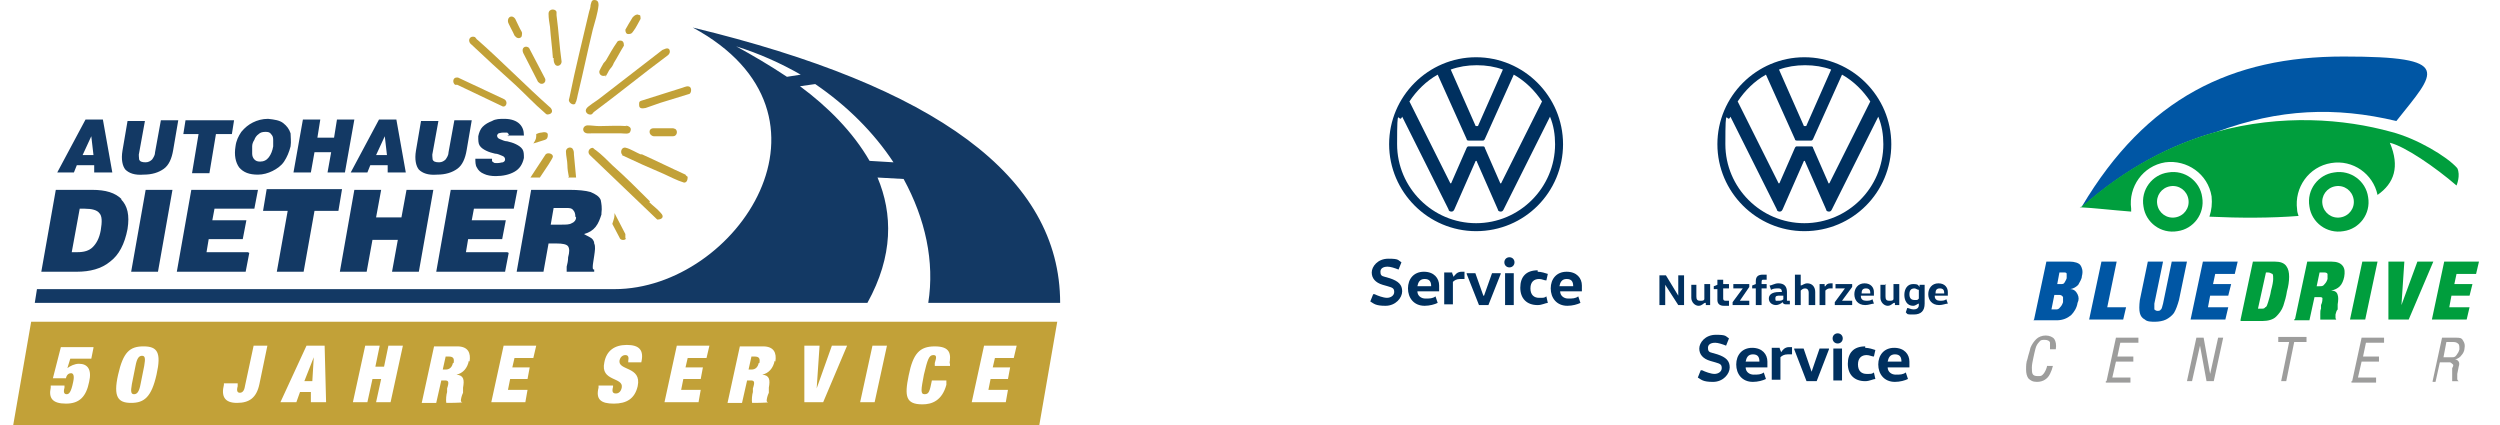 <?xml version="1.0" encoding="UTF-8"?>
<svg id="Ebene_1" xmlns="http://www.w3.org/2000/svg" version="1.1" xmlns:xlink="http://www.w3.org/1999/xlink" viewBox="0 0 345 58.7">
  <!-- Generator: Adobe Illustrator 29.3.1, SVG Export Plug-In . SVG Version: 2.1.0 Build 151)  -->
  <defs>
    <style>
      .st0 {
        fill: #133964;
      }

      .st1 {
        fill: #9d9d9c;
      }

      .st2 {
        fill: none;
      }

      .st3 {
        fill: #00305f;
      }

      .st4 {
        fill: #009e3d;
      }

      .st5 {
        fill: #0056a4;
      }

      .st6 {
        fill: #c2a138;
      }

      .st7 {
        clip-path: url(#clippath);
      }
    </style>
    <clipPath id="clippath">
      <rect class="st2" x="1.7" width="144.6" height="58.8"/>
    </clipPath>
  </defs>
  <polygon class="st3" points="231.6 40.8 231.6 38 232.4 38 232.4 42.1 231.6 42.1 229.8 39.3 229.8 39.3 229.8 42.1 229 42.1 229 38 229.9 38 231.6 40.8 231.6 40.8"/>
  <path class="st3" d="M234.1,39.2v1.7c0,.4.1.6.5.6s.5,0,.6-.2v-2.1h.8v2.9h-.6v-.3h-.1c-.2,0-.4.4-.9.4s-1-.5-1-1.1v-1.8h.8-.1Z"/>
  <path class="st3" d="M237.8,38.5v.7h.8v.6h-.8v1.4c0,.2.1.3.3.3h.5v.7h-.7c-.6,0-.9-.3-.9-.8v-1.5h-.5v-.4l.5-.2v-.7h.8,0Z"/>
  <polygon class="st3" points="241.4 39.2 241.4 39.6 240.1 41.5 240.1 41.5 241.4 41.5 241.4 42.1 239.1 42.1 239.1 41.7 240.5 39.8 240.5 39.8 239.2 39.8 239.2 39.2 241.4 39.2"/>
  <path class="st3" d="M242.3,42.1v-2.3h-.5v-.4l.5-.2v-.4c0-.7.4-.9,1-.9s.4,0,.5,0v.7h-.4c-.2,0-.3,0-.3.3v.3h.7v.6h-.7v2.3s-.8,0-.8,0Z"/>
  <path class="st3" d="M245.7,40.8c-.5,0-.7,0-.7.4s.1.3.4.3.5,0,.7-.2v-.5h-.4ZM246.8,41.5h0c0,0,.2,0,.2,0v.5h-.4c-.3,0-.5,0-.6-.3h0c-.2.2-.6.4-.9.4-.6,0-1-.4-1-.9s.4-.9,1.4-.9h.4c0-.5-.3-.5-.5-.5-.3,0-.7,0-1,.2l-.2-.6c.3,0,.7-.3,1.2-.3.8,0,1.2.4,1.2,1.2v1.2h.2Z"/>
  <path class="st3" d="M249.6,42.1v-1.7c0-.4-.2-.6-.5-.6s-.5.2-.6.3v2h-.8v-4.2h.8v1.5h0c.2,0,.5-.3.9-.3.7,0,1.1.5,1.1,1.2v1.8h-.9Z"/>
  <path class="st3" d="M251.8,39.2v.3h.1c.1-.2.3-.4.7-.4s.2,0,.3,0v.7h-.4c-.3,0-.5.2-.6.3v2h-.8v-2.9h.7Z"/>
  <polygon class="st3" points="255.6 39.2 255.6 39.6 254.2 41.5 254.2 41.5 255.6 41.5 255.6 42.1 253.2 42.1 253.2 41.7 254.6 39.8 254.6 39.8 253.3 39.8 253.3 39.2 255.6 39.2"/>
  <path class="st3" d="M258.1,40.4h0c0-.3-.1-.6-.6-.6s-.6.3-.6.7h1.2ZM256.8,40.9c0,.4.3.6.7.6s.6,0,.9-.2l.2.6c-.3,0-.7.2-1.2.2-1,0-1.5-.7-1.5-1.5s.5-1.5,1.4-1.5,1.3.6,1.3,1.2,0,.4,0,.5h-1.9.1Z"/>
  <path class="st3" d="M260.2,39.2v1.7c0,.4.1.6.5.6s.5,0,.6-.2v-2.1h.8v2.9h-.6v-.3h-.1c-.2,0-.4.4-.9.4s-1-.5-1-1.1v-1.8h.8,0Z"/>
  <path class="st3" d="M264.8,40c-.2,0-.4-.2-.6-.2-.5,0-.7.3-.7.8s.2.8.7.8.4,0,.6-.2v-1.3h0ZM265.6,41.9c0,1-.5,1.5-1.5,1.5s-.8,0-1.1-.3l.2-.6c.2,0,.5.2.9.2s.7-.2.7-.6v-.2h0c-.2,0-.4.3-.8.3-.8,0-1.2-.7-1.2-1.5s.4-1.5,1.2-1.5.7.2.9.4h0v-.3h.7v2.7h0Z"/>
  <path class="st3" d="M268.3,40.4h0c0-.3-.1-.6-.6-.6s-.6.3-.6.7h1.2ZM267,40.9c0,.4.3.6.7.6s.6,0,.9-.2l.2.6c-.3,0-.7.2-1.2.2-1,0-1.5-.7-1.5-1.5s.5-1.5,1.4-1.5,1.3.6,1.3,1.2,0,.4,0,.5h-1.9.1Z"/>
  <path class="st3" d="M249,31.9c6.7,0,12-5.4,12-12s-5.4-12-12-12-12,5.4-12,12,5.4,12,12,12M245.5,25.3s-.1,0-.1-.1l-5.6-11.2c1-1.5,2.3-2.8,3.9-3.7l4,8.9c0,.2.2.2.3.2h1.9c.1,0,.2,0,.3-.2l4-8.9c1.6.9,2.9,2.2,3.9,3.7l-5.6,11.2s0,.1-.1.1-.1,0-.1-.1l-2.1-4.8c0-.2-.2-.2-.3-.2h-1.9c-.1,0-.2,0-.3.2l-2.1,4.8s0,.1-.1.1M249,17.4s-.1,0-.1-.1l-3.4-7.7c1.1-.4,2.3-.6,3.6-.6s2.5.2,3.6.6l-3.4,7.7s0,.1-.1.1M249,30.8c-6,0-10.9-4.9-10.9-10.9s.2-2.6.7-3.8l6.4,12.8c0,.2.2.3.4.3s.3-.1.4-.3l2.9-6.6s0-.1.1-.1.1,0,.1.1l2.9,6.6c0,.2.2.3.4.3s.3-.1.4-.3l6.4-12.8c.5,1.2.7,2.5.7,3.8,0,6-4.9,10.9-10.9,10.9"/>
  <path class="st3" d="M234.9,51.1c.4.2,1.2.5,1.7.5s1-.3,1-.8-.2-.6-.9-.8l-.7-.2c-1-.3-1.5-.9-1.5-1.7s.8-1.9,2.3-1.9,1.3.2,1.8.5l-.4,1c-.5-.2-1.1-.4-1.5-.4-.7,0-1,.3-1,.7s.1.6.6.7l.7.2c1.2.4,1.7.9,1.7,1.8s-.9,2-2.3,2-1.6-.3-2.1-.6l.4-1h.2Z"/>
  <path class="st3" d="M242.8,49.9h0c0-.6-.2-1-.9-1s-.9.5-1,1h1.9ZM240.9,50.7c0,.6.5,1,1.1,1s1,0,1.4-.3l.3.9c-.4.2-1.1.4-1.8.4-1.5,0-2.3-1.1-2.3-2.4s.8-2.3,2.2-2.3,2.1.9,2.1,1.9,0,.6,0,.8c0,0-3,0-3,0Z"/>
  <path class="st3" d="M245.6,48.1l.2.5h0c.2-.3.5-.7,1.1-.7s.3,0,.4,0v1h-.6c-.5,0-.8.2-1,.4v3.1h-1.2v-4.4h1.1Z"/>
  <polygon class="st3" points="252.4 48.2 250.7 52.6 249.3 52.6 247.6 48.2 247.6 48.1 248.9 48.1 250 51.3 250 51.3 251.1 48.1 252.4 48.1 252.4 48.2"/>
  <path class="st3" d="M253,48.1h1.2v4.4h-1.2v-4.4ZM253.6,46c.4,0,.7.3.7.7s-.3.7-.7.7-.7-.3-.7-.7.3-.7.7-.7"/>
  <path class="st3" d="M257.4,48c.5,0,1.1.2,1.4.3l-.2.9c-.3,0-.6-.2-1-.2-.7,0-1.2.4-1.2,1.3s.5,1.3,1.2,1.3.7,0,1-.2l.2.9c-.3,0-.8.3-1.4.3-1.5,0-2.4-.9-2.4-2.4s.8-2.4,2.4-2.4"/>
  <path class="st3" d="M262.4,49.9h0c0-.6-.2-1-.9-1s-.9.5-1,1h1.9ZM260.5,50.7c0,.6.5,1,1.1,1s1,0,1.4-.3l.3.9c-.4.2-1.1.4-1.8.4-1.5,0-2.3-1.1-2.3-2.4s.8-2.3,2.2-2.3,2.1.9,2.1,1.9,0,.6,0,.8h-3Z"/>
  <path class="st3" d="M189.7,40.6c.4.2,1.2.5,1.7.5s1-.3,1-.8-.2-.6-.9-.8l-.7-.2c-1-.3-1.5-.9-1.5-1.7s.8-1.9,2.3-1.9,1.3.2,1.8.5l-.4,1c-.5-.2-1.1-.4-1.5-.4-.7,0-1,.3-1,.7s.1.6.6.7l.7.2c1.2.4,1.7.9,1.7,1.8s-.9,2-2.3,2-1.6-.3-2.1-.6l.4-1h.2Z"/>
  <path class="st3" d="M197.5,39.5h0c0-.6-.2-1-.9-1s-.9.5-1,1h1.9ZM195.6,40.2c0,.6.5,1,1.1,1s1,0,1.4-.3l.3.9c-.4.2-1.1.4-1.8.4-1.5,0-2.3-1.1-2.3-2.4s.8-2.3,2.2-2.3,2.1.9,2.1,1.9,0,.6,0,.8c0,0-3,0-3,0Z"/>
  <path class="st3" d="M200.4,37.7l.2.5h0c.2-.3.5-.7,1.1-.7s.3,0,.4,0v1h-.6c-.5,0-.8.2-1,.4v3.1h-1.2v-4.4h1.1Z"/>
  <polygon class="st3" points="207.1 37.8 205.4 42.1 204.1 42.1 202.4 37.8 202.4 37.7 203.6 37.7 204.7 40.8 204.8 40.8 205.9 37.7 207.1 37.7 207.1 37.8"/>
  <path class="st3" d="M207.7,37.7h1.2v4.4h-1.2v-4.4ZM208.3,35.5c.4,0,.7.3.7.7s-.3.7-.7.7-.7-.3-.7-.7.3-.7.7-.7"/>
  <path class="st3" d="M212.2,37.5c.5,0,1.1.2,1.4.3l-.2.9c-.3,0-.6-.2-1-.2-.7,0-1.2.4-1.2,1.3s.5,1.3,1.2,1.3.7,0,1-.2l.2.9c-.3,0-.8.3-1.4.3-1.5,0-2.4-.9-2.4-2.4s.8-2.4,2.4-2.4"/>
  <path class="st3" d="M217.1,39.5h0c0-.6-.2-1-.9-1s-.9.5-1,1h1.9ZM215.3,40.2c0,.6.5,1,1.1,1s1,0,1.4-.3l.3.9c-.4.2-1.1.4-1.8.4-1.5,0-2.3-1.1-2.3-2.4s.8-2.3,2.2-2.3,2.1.9,2.1,1.9,0,.6,0,.8c0,0-3,0-3,0Z"/>
  <path class="st3" d="M203.7,31.9c6.7,0,12-5.4,12-12s-5.4-12-12-12-12,5.4-12,12,5.4,12,12,12M200.2,25.3s-.1,0-.1-.1l-5.6-11.2c1-1.5,2.3-2.8,3.9-3.7l4,8.9c0,.2.2.2.3.2h1.9c.1,0,.2,0,.3-.2l4-8.9c1.6.9,2.9,2.2,3.9,3.7l-5.6,11.2s0,.1-.1.1-.1,0-.1-.1l-2.1-4.8c0-.2-.2-.2-.3-.2h-1.9c-.1,0-.2,0-.3.2l-2.1,4.8s0,.1-.1.1M203.7,17.4s-.1,0-.1-.1l-3.4-7.7c1.1-.4,2.3-.6,3.6-.6s2.5.2,3.6.6l-3.4,7.7s0,.1-.1.1M203.7,30.8c-6,0-10.9-4.9-10.9-10.9s.2-2.6.7-3.8l6.4,12.8c0,.2.2.3.4.3s.3-.1.4-.3l2.9-6.6s0-.1.1-.1.1,0,.1.1l2.9,6.6c0,.2.2.3.4.3s.3-.1.4-.3l6.4-12.8c.5,1.2.7,2.5.7,3.8,0,6-4.9,10.9-10.9,10.9"/>
  <g>
    <path class="st4" d="M322.1,23.8c2.3-.4,4.4,1.2,4.7,3.4.4,2.3-1.2,4.4-3.4,4.7-2.3.4-4.4-1.2-4.7-3.4-.4-2.3,1.2-4.4,3.4-4.7M320.5,28.2c.2,1.2,1.3,2,2.5,1.8s2-1.3,1.8-2.5-1.3-2-2.5-1.8-2,1.3-1.8,2.5"/>
    <path class="st4" d="M299.2,23.8c2.3-.4,4.4,1.2,4.7,3.4.4,2.3-1.2,4.4-3.4,4.7-2.3.4-4.4-1.2-4.7-3.4-.4-2.3,1.2-4.4,3.4-4.7M297.7,28.2c.2,1.2,1.3,2,2.5,1.8s2-1.3,1.8-2.5-1.3-2-2.5-1.8-2,1.3-1.8,2.5"/>
    <path class="st5" d="M287.3,28.5c8.9-15,20.7-20.7,36.1-20.7s12.7,2.1,7.3,8.9c-8.4-2-16.2-1.7-24.8,1.5-6.1,1.7-12.4,4.9-18.5,10.3"/>
    <path class="st4" d="M287.3,28.5c6.1-5.4,12.4-8.6,18.5-10.3,9.1-2.5,17.7-1.8,24.2,0,3.5.9,7.7,3.4,9.1,5,.5,1-.1,2.4-.1,2.4-2.9-2.5-7.1-5.4-9.2-5.9,1.4,3.3.6,5.6-1.7,7.2-.6-2.9-3.4-4.9-6.4-4.4-3.1.5-5.1,3.4-4.7,6.4,0,.3.1.6.2.9-3.8.3-8.1.3-12.3.1.3-.9.4-1.8.3-2.8-.5-3.1-3.4-5.1-6.4-4.7-3.1.5-5.1,3.4-4.7,6.4v.4c-2.6-.2-5.1-.5-7.1-.6"/>
    <path class="st1" d="M324.6,52.6l1.3-6h3.1v.7h-2.5l-.4,1.9h2.2v.7h-2.4l-.5,2.2h2.5v.7h-3.4v-.2ZM316.6,47.2l-1.1,5.4h-.7l1.1-5.4h-1.5v-.7h3.9v.7h-1.7,0ZM301.8,52.6l1.3-6h1l.9,5,1.1-5h.7l-1.3,6h-1l-.9-4.9-1.1,4.9h-.7ZM290.7,52.6l1.3-6h3.1v.7h-2.5l-.4,1.9h2.2v.7h-2.4l-.5,2.2h2.5v.7h-3.4v-.2ZM282.5,50.5h.8c-.1.4-.2.7-.4,1.1s-.4.6-.7.8c-.3.2-.7.3-1.1.3-.6,0-.9-.2-1.2-.5-.2-.3-.3-.7-.3-1.2s0-1,.2-1.5c.1-.5.3-1,.4-1.5.2-.5.5-.9.8-1.2s.8-.5,1.3-.5,1,.2,1.2.5.3.8.2,1.4h-.8v-.9c0-.2-.3-.4-.7-.4s-.6,0-.8.3c-.2.2-.4.5-.5.9s-.2.8-.3,1.3c-.1.5-.2.9-.2,1.3s0,.7.1.9.3.3.7.3.5,0,.7-.2.3-.4.4-.6c.1-.2.2-.5.2-.7M335.7,52.6l1.3-6h1.9c.5,0,.8,0,1,.4.2.3.3.6.2,1.1,0,.3-.2.7-.4.9-.2.3-.5.5-.9.6.3,0,.4.2.5.3.1.2.1.4,0,.7l-.2,1v.7c0,0,0,.2.2.3h-.9v-1.8c.2-.3.2-.5,0-.6,0,0-.2-.2-.3-.2h-1.4l-.6,2.7h-.7.3ZM337.6,47.2l-.4,2.1h1.2c.2,0,.4,0,.6-.3s.3-.4.4-.8c0-.3,0-.5-.1-.7-.2-.2-.4-.3-.7-.3h-1Z"/>
    <path class="st5" d="M296.4,36.1h2.1l-1.2,5.8v.8c0,0,.2.2.4.2s.4,0,.5-.2c.1,0,.2-.4.3-.8l1.2-5.8h2.1l-1.1,5.3c-.2.7-.4,1.3-.7,1.8-.3.4-.7.7-1.1.9s-1,.3-1.5.3-1.1,0-1.4-.3c-.4-.2-.6-.5-.7-.9s-.1-1,0-1.8l1.1-5.3h0ZM288.3,44.1l1.7-8h2.1l-1.3,6.3h2.6l-.4,1.7h-4.7ZM283.5,40.7l-.4,2h.6c.2,0,.4,0,.6-.3.2-.2.3-.4.4-.7v-.7c-.1-.2-.3-.3-.5-.3h-.7ZM284.2,37.6l-.3,1.6h.5c.2,0,.4,0,.5-.2s.2-.3.3-.6v-.6c0-.2-.2-.2-.4-.2h-.6ZM280.7,44.1l1.7-8h3.2c.7,0,1.3.2,1.5.5s.4.8.2,1.5c0,.4-.3.8-.5,1.2-.3.3-.6.5-1.1.6.5,0,.8.3,1,.7s.2.8,0,1.2c-.1.7-.5,1.3-.9,1.7-.5.4-1.1.7-2,.7h-3.2,0ZM302.3,44.1l1.7-8h4.8l-.4,1.7h-2.7l-.3,1.4h2.5l-.4,1.6h-2.5l-.3,1.6h2.8l-.4,1.7h-4.9,0Z"/>
    <path class="st4" d="M329.6,44.1v-8h2.2l-.4,6,2.2-6h2.2l-3.4,8h-2.8ZM324.3,44.1l1.7-8h2.1l-1.7,8h-2.1ZM320.1,37.6l-.4,1.9h.4c.3,0,.5,0,.7-.3.2-.2.3-.4.4-.7v-.7c-.1-.2-.3-.2-.6-.2h-.5ZM316.7,44.1l1.7-8h3.3c.8,0,1.3.2,1.6.6.3.4.3.9.2,1.5-.1.5-.3,1-.6,1.3-.3.3-.7.5-1.2.6.5,0,.8.2.9.6.1.3.1.7,0,1.3v.7c-.2.2-.2.4-.3.7v.5h0q0,0,.1.2h0c0,0-2.2,0-2.2,0v-.8c0-.3,0-.5.1-.7v-.5c.2-.4.2-.8.2-.9,0-.2-.2-.2-.5-.2h-.6l-.7,3.2h-2.1v-.2ZM309.2,44.1l1.7-8h3c.8,0,1.3.2,1.6.6.3.4.4.9.4,1.5s-.1,1.3-.3,2c-.1.7-.3,1.4-.5,2s-.6,1.1-1,1.5-1.1.6-1.9.6h-3v-.2ZM312.7,37.6l-1.1,5h.4c.3,0,.5,0,.6-.2.2,0,.3-.4.4-.7.1-.4.3-.9.4-1.6.2-.7.3-1.3.3-1.6s0-.6-.1-.7c-.1,0-.3-.2-.6-.2h-.4.1ZM335.6,44.1l1.7-8h4.8l-.4,1.7h-2.7l-.3,1.4h2.5l-.4,1.6h-2.5l-.3,1.6h2.8l-.4,1.7h-4.9,0Z"/>
  </g>
  <g class="st7">
    <path class="st6" d="M19.9,50.5c.2-1.1.1-1.4-.3-1.4s-.7.3-.9,1.4l-.5,2.5c-.2,1.1-.1,1.4.3,1.4s.7-.3.9-1.4l.5-2.5ZM42,52.6h1.1l.2-3.3h0l-1.3,3.3ZM62.6,50.1c.1-.6,0-.9-.7-.9h-.4l-.4,1.8h.4c.6,0,.9-.4,1-.9M104.8,50.1c.1-.6,0-.9-.7-.9h-.4l-.4,1.8h.4c.6,0,.9-.4,1-.9M140.3,47.7l-.4,1.7h-2.6l-.3,1.3h2.4l-.3,1.6h-2.4l-.3,1.5h2.7l-.3,1.7h-4.7l1.7-7.8h4.6ZM131.1,50v.5h-2.1v-.4c.3-.9.2-1.1-.2-1.1-.6,0-.8.6-1.3,2.7-.4,2.1-.5,2.7.1,2.7s.7-.4,1-1.9h2v.6c-.6,2.2-2,2.7-3.3,2.7-2.3,0-2.5-1.1-1.9-4,.6-3,1.5-4,3.6-4s2.3,1,2,2.5M122.4,47.7l-1.7,7.8h-2l1.7-7.8h2ZM116.9,47.7l-3.3,7.8h-2.6v-7.8s2.1,0,2.1,0l-.4,5.9h0l2.1-5.9h2.2ZM106.9,49.8c-.2,1-.8,1.7-1.7,1.9h0c1,.1,1.1.7.9,1.8v.7c-.2.4-.3.9-.3,1.1,0,0,0,.2.2.2h0c0,.1-2.2.1-2.2.1-.1-.4,0-1.2.1-1.5v-.5c.3-.9.2-1.1-.3-1.1h-.5l-.7,3.1h-2l1.7-7.8h3.2c1.5,0,1.9.9,1.7,2.1M97.9,47.7l-.4,1.7h-2.6l-.3,1.3h2.4l-.3,1.6h-2.4l-.3,1.5h2.7l-.3,1.7h-4.7l1.7-7.8h4.6ZM88.6,50h-1.9v-.2c.1-.5,0-.8-.4-.8s-.7.3-.8.7c-.3,1.5,3.1.8,2.5,3.6-.4,1.7-1.5,2.4-3.3,2.4s-2.5-.6-2.1-2.2v-.3h2v.2c-.2.7,0,.9.4.9s.7-.3.8-.8c.3-1.5-3-.8-2.4-3.5.3-1.6,1.4-2.4,3.1-2.4s2.4.7,2,2.4M74,47.7l-.4,1.7h-2.6l-.3,1.3h2.4l-.3,1.6h-2.4l-.3,1.5h2.7l-.3,1.7h-4.7l1.7-7.8h4.6ZM64.7,49.8c-.2,1-.8,1.7-1.7,1.9h0c1,.1,1.1.7.9,1.8v.7c-.2.4-.3.9-.3,1.1,0,0,0,.2.2.2h0c0,.1-2.2.1-2.2.1-.1-.4,0-1.2.1-1.5v-.5c.3-.9.2-1.1-.3-1.1h-.5l-.7,3.1h-2l1.7-7.8h3.2c1.5,0,1.9.9,1.7,2.1M55.6,47.7l-1.7,7.8h-2l.7-3.2h-1.2l-.7,3.2h-2l1.7-7.8h2l-.6,2.9h1.2l.6-2.9h2ZM45.1,55.5h-2.2v-1.4c0,0-1.5,0-1.5,0l-.5,1.4h-2.2l3.6-7.8h2.5l.2,7.8ZM36.9,47.7l-1.1,5.3c-.4,1.9-1.4,2.6-3.1,2.6s-2.2-.9-1.8-2.5v-.2h1.9v.4c-.2.7,0,.9.3.9s.6-.2.7-.9l1.2-5.6h2ZM21.6,51.7c-.7,3.1-1.7,3.9-3.5,3.9s-2.5-.8-1.8-3.9c.7-3.1,1.6-3.9,3.5-3.9s2.5.8,1.8,3.9M12.9,48l-.3,1.5h-2.9l-.4,1.3c.4-.3,1-.6,1.6-.6,1.2,0,1.8.8,1.4,2.5-.4,2-1.3,3-3.2,3s-2.4-.8-2.1-2.2v-.3h1.9v.3c-.2.7,0,.9.3.9s.6-.2.9-1.7c.2-.9,0-1.2-.3-1.2s-.6.2-.7.7h-1.8l1.1-4.3h4.5ZM145.9,44.4H4.3l-2.5,14.4h141.6l2.5-14.4Z"/>
    <path class="st0" d="M128.1,41.8h18.2c0-17.5-17.2-29.9-50.7-38,22.2,12,6.1,36.1-10.8,36.1H5.1l-.3,1.9h114.9c3.6-6.5,3.5-12.3,1.4-17.3l3.6.2c3,5.5,4.3,11.4,3.4,17.1M110.5,10.3l-1.9.3c-2.4-1.6-4.8-3-7-4.2,3.2,1,6.1,2.3,8.9,3.9M123.3,22.4l-3.3-.2c-2.3-4-5.8-7.5-9.6-10.3l2.1-.3c4.4,3,8.1,6.7,10.8,10.8M83,29.4c.1-.7,0-1.3-.1-1.8-.2-.5-.7-.8-1.4-1.1-.7-.2-1.7-.3-2.9-.3h-5.3l-2,11.3h3.7l.7-3.9h1.1c.8,0,1.4.1,1.6.4.2.3.2.8,0,1.5,0,.5-.1.9-.2,1.3,0,.3,0,.6,0,.7h3.8v-.3c-.2,0-.2-.1-.2-.4,0-.3.1-.8.2-1.5.1-.7.2-1.3,0-1.7,0-.4-.3-.7-.5-.8-.3-.2-.6-.3-.9-.5.7-.2,1.2-.5,1.6-1,.4-.5.6-1.1.8-1.7M79.5,30c0,.4-.3.7-.6.8-.3.2-.8.2-1.4.2h-1.5l.4-2.3h1.7c.4,0,.8,0,1,.3.2.2.3.5.3.9M70,18.7h2.3c0-.7-.2-1.2-.6-1.6-.4-.4-1.1-.7-2.1-.7-.6,0-1.2,0-1.7.3-.5.2-.9.4-1.3.8-.3.3-.5.8-.6,1.3,0,.6,0,1,.2,1.3.2.3.5.5.9.7.4.2.8.3,1.2.4.4,0,.7.2,1,.3.3.1.4.3.4.5,0,.2-.1.3-.3.4-.2,0-.4.1-.7.1-.1,0-.2,0-.3,0-.1,0-.2,0-.3-.1,0,0-.2-.1-.2-.2,0,0,0-.2,0-.3h-2.3c0,.4,0,.9.2,1.2.2.4.5.7,1,.9.4.2,1,.3,1.6.3,1,0,1.9-.2,2.6-.6.7-.4,1.1-1,1.3-1.9,0-.5,0-.9-.2-1.2-.2-.3-.5-.5-.9-.7-.4-.2-.8-.3-1.2-.4-.4,0-.7-.2-1-.3-.3-.1-.4-.3-.4-.5,0-.1.1-.2.2-.3.1,0,.3-.1.6-.1.1,0,.2,0,.3,0,.1,0,.2,0,.3,0,0,0,.1.1.2.2,0,0,0,.2,0,.3M70,34.8h-5.7l.3-1.8h4.7l.5-2.6h-4.7l.3-1.6h5.5l.5-2.6h-9.2l-2,11.3h9.5l.5-2.6ZM64.4,20.7l.7-4.1h-2.4l-.8,4.4c0,.4-.2.7-.4,1-.2.2-.5.4-.9.4-.5,0-.8-.1-.9-.4,0-.3-.1-.6,0-.9l.8-4.4h-2.4l-.7,4.1c-.2,1.2,0,2.1.4,2.6.5.5,1.3.8,2.5.7,1.2,0,2.1-.3,2.8-.8.7-.5,1.1-1.4,1.3-2.6M59.8,26.2h-3.7l-.7,3.8h-3.5l.7-3.8h-3.7l-2,11.3h3.7l.8-4.4h3.5l-.8,4.4h3.7l2-11.3ZM53.6,23.8h2.4l-1.3-7.3h-2.4l-3.9,7.3h2.3l.4-1h2.4v1ZM53.4,21.4h-1.5l1.2-2.6.3,2.6ZM47.6,23.8l1.3-7.3h-2.4l-.4,2.5h-2.3l.4-2.5h-2.4l-1.3,7.3h2.4l.5-2.8h2.3l-.5,2.8h2.4ZM36.4,29.1h3.3l-1.5,8.4h3.7l1.5-8.4h3.3l.5-3h-10.4l-.5,3ZM40.1,20.2c.1-.7,0-1.3,0-1.8-.2-.6-.5-1-1-1.4-.5-.4-1.2-.5-2.1-.6-.8,0-1.5.2-2.1.5-.6.3-1.1.7-1.6,1.3-.4.6-.7,1.2-.8,2-.2,1.2,0,2.2.5,2.9.6.7,1.4,1,2.6,1,.7,0,1.4-.2,2-.5.6-.3,1.2-.7,1.6-1.3.4-.6.7-1.3.9-2.1M37.7,19.2c0,.3,0,.6,0,1-.1.6-.3,1.1-.6,1.5-.3.4-.7.6-1.2.6-.4,0-.6-.1-.8-.3-.2-.2-.3-.5-.3-.8,0-.3,0-.6,0-1,0-.3.1-.6.3-.9.1-.3.3-.6.6-.8.2-.2.5-.3.9-.3.3,0,.6,0,.8.3.2.2.3.4.3.8M32,18.5l.3-1.9h-6.7l-.3,1.9h2.1l-.9,5.4h2.4l.9-5.4h2.1ZM34.2,34.8h-5.7l.3-1.8h4.7l.5-2.6h-4.7l.3-1.6h5.5l.5-2.6h-9.2l-2,11.3h9.5l.5-2.6ZM20.1,26.2l-2,11.3h3.7l2-11.3h-3.7ZM23.9,20.7l.7-4.1h-2.4l-.8,4.4c0,.4-.2.7-.4,1-.2.2-.5.4-.9.4-.5,0-.8-.1-.9-.4,0-.3-.1-.6,0-.9l.8-4.4h-2.4l-.7,4.1c-.2,1.2,0,2.1.4,2.6.5.5,1.3.8,2.5.7,1.2,0,2.1-.3,2.8-.8.7-.5,1.1-1.4,1.3-2.6M16.8,27.5c-.9-.9-2.2-1.3-4.1-1.3h-5l-2,11.3h4.9c1.8,0,3.4-.4,4.6-1.4,1.2-.9,2-2.4,2.4-4.5.3-1.9,0-3.2-.9-4.1M13.9,31.8c-.2,1.1-.6,1.8-1.1,2.3-.5.5-1.2.7-2.1.7h-.8l1.1-6h.7c1,0,1.7.2,2,.6.4.4.4,1.2.2,2.4M13.1,23.8h2.4l-1.3-7.3h-2.4l-3.9,7.3h2.3l.4-1h2.4v1ZM12.9,21.4h-1.5l1.2-2.6.3,2.6Z"/>
    <path class="st6" d="M75.3,21.3c-.7,1.1-1.4,2.1-2.1,3.2h1.3c.4-.6.8-1.2,1.2-1.8.1-.2.6-.9.6-1.1,0-.4-.7-.6-1-.3"/>
    <path class="st6" d="M86.5,17.4c-1.2-.1-2.6,0-3.8,0-.5,0-1.1-.1-1.6-.1-.5,0-.8.5-.5.9.3.3.7.2,1.1.2,1.3,0,2.7,0,4,0,.4,0,1.2.2,1.3-.3.2-.5-.2-.7-.7-.8"/>
    <path class="st6" d="M85.8,21.4c1.9.9,3.9,1.8,5.8,2.6.9.4,1.8.9,2.8,1.2.4,0,.5-.4.5-.8,0,0-.3-.2-.3-.3-2-.9-4-1.9-6-2.8,0,0-.1,0-.2,0-.5-.2-1.5-.8-2-.9-.6-.2-.9.6-.5,1"/>
    <path class="st6" d="M74.7,18.3c-.2,0-.5.1-.7.2,0,.1,0,.2,0,.3,0,.4-.2.7-.4,1l1.6-.5c.3-.1.4-.3.4-.7,0-.4-.5-.4-.9-.3"/>
    <path class="st6" d="M88.2,14.5c0,.5.4.5.9.4.6-.2,1.4-.5,2-.7,1.3-.4,2.6-.8,3.9-1.2.4,0,.5-.8.2-1-.3-.2-.7,0-1,.1-1.9.6-3.8,1.2-5.7,1.8-.3.1-.3.2-.3.5"/>
    <path class="st6" d="M89.7,27.8c-1.7-1.7-3.4-3.4-5.2-5-.7-.7-1.5-1.5-2.3-2.1-.1,0-.2-.2-.4-.3-.5,0-.8.6-.4,1l9.3,8.9c.7,0,1-.4.5-.9-.5-.6-1.1-1-1.6-1.5"/>
    <path class="st6" d="M92.8,17.7c-.6,0-2,0-2.6,0-.8,0-.7,1,0,1.1.4,0,2.3,0,2.7,0,.5,0,.7-.7.3-1,0,0-.3-.1-.3-.1"/>
    <path class="st6" d="M86.3,32.9c0-.2,0-.4,0-.6l-1.5-2.9c0,.1,0,.2,0,.3,0,.4-.2.8-.3,1.2l1,1.9c.1.4.8.4.9.1"/>
    <path class="st6" d="M81,14.9c-.4.4,0,1,.6.9,0,0,.3-.2.3-.3,3.5-2.6,6.8-5.3,10.3-7.9.2-.2.3-.4.2-.7-.2-.5-.9,0-1,0,0,0-7.1,5.5-8.8,6.8-.4.3-1.4.9-1.7,1.3"/>
    <path class="st6" d="M71.1,11.7c1.3,1.2,2.7,2.7,4,3.8,0,0,.3.3.4.3.6,0,.9-.4.5-.9-3.5-3.1-6.7-6.4-10.1-9.4-.1,0-.3-.4-.4-.4-.6-.2-1,.4-.6.9,2,1.9,4.2,3.9,6.2,5.7"/>
    <path class="st6" d="M74.3,11.3c.4.6,1.2.1.9-.5l-2.2-4.2c-.5-.4-1.1,0-.8.7l2.1,4.1Z"/>
    <path class="st6" d="M71.1,5c.2.3.7.4.9,0,0-.2.1-.4,0-.6-.3-.5-.6-1.2-.9-1.8-.4-.6-1.1-.3-1,.4,0,.2.8,1.6.9,1.9"/>
    <path class="st6" d="M63.1,11.7l6.3,3s0,0,0,0c0,0,0,0,0,0,0,0,0,0,.1,0,.4,0,.6-.7.1-1l-6.4-3c0,0-.1,0-.2,0-.5,0-.6.7-.2,1"/>
    <path class="st6" d="M76.4,8c0,.3,0,.6.2.9.3.4.9.1.9-.4-.3-2.1-.4-4.2-.7-6.4,0-.1,0-.3,0-.4,0-.5-1.1-.6-1.1.2,0,.6.1,1.2.2,1.8.1,1.4.3,2.9.4,4.3"/>
    <path class="st6" d="M83.5,10.6c.2-.1.5-.9.7-1.1.2-.2.4-.5.5-.8.5-.8.9-1.6,1.4-2.4,0-.4-.1-.7-.5-.7-.3,0-.4.1-.5.3-.5.7-1,1.6-1.4,2.3-.1.2-.3.4-.4.5-.1.2-.6,1-.6,1.2,0,.5.5.7.9.5"/>
    <path class="st6" d="M78.4,24.5h.2c.3,0,.6,0,.9,0-.1-1.1-.2-2.1-.3-3.2,0-.3,0-.5-.2-.8-.3-.3-.9-.1-.9.4,0,.6.2,1.3.2,1.9,0,.5.1,1.1.2,1.6"/>
    <path class="st6" d="M86.7,4.7c.4,0,.5-.1.7-.4.4-.5.7-1.2,1-1.7,0,0,0-.5-.1-.5s-.3-.1-.3-.1c-.3,0-.5.2-.7.4-.2.3-.9,1.5-1,1.7,0,.3.1.6.4.6"/>
    <path class="st6" d="M79.4,14.2c.2-.2.3-1.1.4-1.4.7-2.9,1.3-5.8,2-8.7.3-1.1.7-2.3.8-3.4,0-.4-.1-.7-.6-.7-.4,0-.4.4-.5.7,0,.3-.1.6-.2.9-.9,3.9-1.9,7.8-2.7,11.8,0,.1-.1.3-.1.4,0,.4.6.8.9.5"/>
  </g>
</svg>